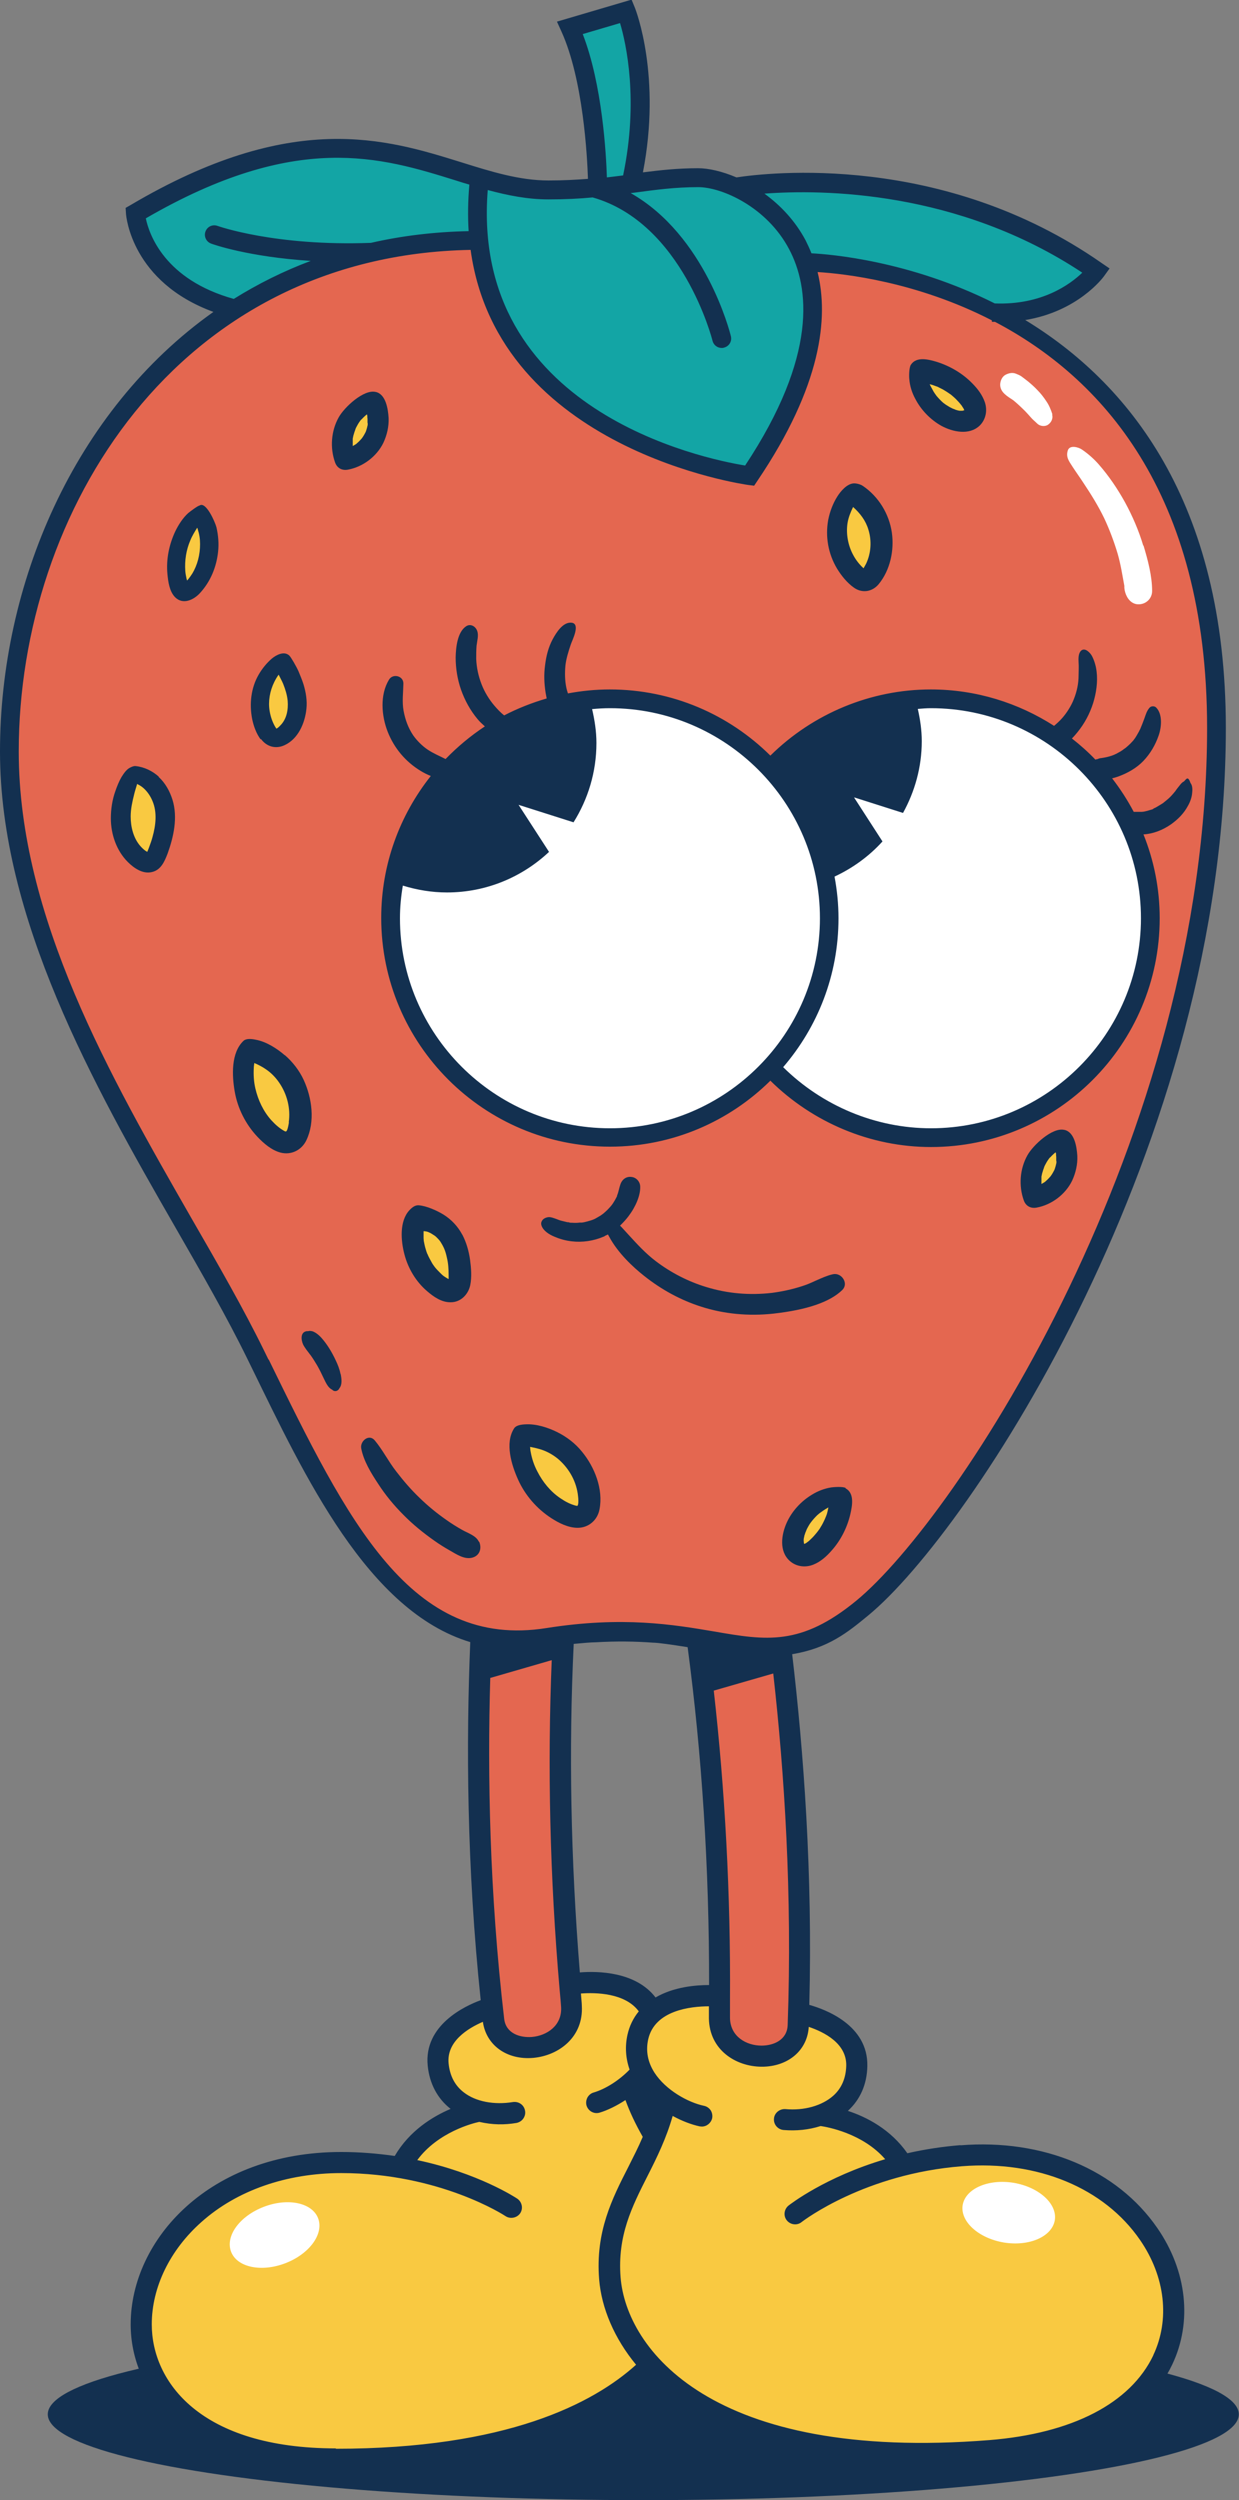 <?xml version="1.0" encoding="UTF-8"?><svg id="Layer_2" xmlns="http://www.w3.org/2000/svg" viewBox="0 0 68.74 138.67"><rect x="0" y="0" width="68.74" height="138.67" fill="#808080" stroke="none"/><defs><style>.cls-1{fill:#13a5a5;}.cls-1,.cls-2,.cls-3,.cls-4,.cls-5{stroke-width:0px;}.cls-2{fill:#133050;}.cls-3{fill:#e46750;}.cls-4{fill:#f9c941;}.cls-5{fill:#fff;}</style></defs><g id="Layer_1-2"><ellipse class="cls-2" cx="35.69" cy="133.91" rx="33.04" ry="4.76"/><path class="cls-4" d="m62.4,122.28c-4.94-4.26-12.48-2.32-12.48-2.32l-1.43-1.38-2.12-1.31.06-.4s.68-.23.86-1.7c.18-1.47-.32-2.48-2.03-3.19-1.72-.71-4.44-1.23-4.44-1.23,0,0-3.01-.24-4.58.92-1.03-2.22-5.51-1.5-5.51-1.5,0,0-2.67.74-4.33,1.58-1.66.84-2.07,1.89-1.77,3.34.3,1.45.99,1.63.99,1.63l.09.4-2.01,1.48-1.32,1.49s-7.67-1.33-12.25,3.31c-4.89,4.95-.62,9.69-.62,9.69,0,0,2.04,2.28,5.47,2.9,3.43.62,4.52.27,11.85-.24,4.05-.28,7.24-2.39,9.32-4.62,2.19,2.4,5.92,4.87,10.61,4.82,7.35-.08,8.46.18,11.83-.71,3.37-.89,5.22-3.32,5.22-3.32,0,0,3.87-5.07-1.39-9.61Zm-26.79-7.28c.53,1.1,1.52,1.51,1.52,1.51,0,0-.32.89-.8,2.02-.84-1.5-1.48-2.92-1.48-2.92,0,0,.37-.2.76-.61Z"/><path class="cls-3" d="m31.84,83.21s-.77,6.03-.83,10.61c-.06,4.58.65,15.78.65,15.78,0,0,.12,2.39-.35,2.99-.47.59-1.89,1.39-3.19.62-1.3-.77-.98-5.2-.98-5.2,0,0-.92-7.63-.56-15.69.35-8.07,1.01-8.21,1.01-8.21l4.25-.89Z"/><path class="cls-3" d="m37.55,83.97s1.25,5.95,1.67,10.51c.42,4.56.61,15.78.61,15.78,0,0,.07,2.4.59,2.95.52.55,2,1.23,3.23.36,1.24-.87.56-5.26.56-5.26,0,0,.31-7.67-.69-15.69-1-8.01-1.66-8.11-1.66-8.11l-4.31-.55Z"/><path class="cls-5" d="m56.24,121.07c-1.41-.23-2.67.32-2.83,1.23-.15.91.87,1.84,2.28,2.08,1.41.23,2.67-.32,2.83-1.23.15-.91-.87-1.84-2.28-2.08Z"/><path class="cls-5" d="m14.64,122.4c-1.34.51-2.15,1.62-1.82,2.49.33.87,1.68,1.15,3.01.64,1.33-.51,2.15-1.62,1.82-2.49-.33-.87-1.68-1.15-3.01-.64Z"/><path class="cls-3" d="m26.26,13.4C17.69,13.4.52,20.88.52,40.46c0,14.18,12.44,30.39,13.26,33.66.82,3.26,7.8,16.78,13.67,16.78s6.17-.71,9.48-.15,6.37.97,8.77-.15c2.4-1.12,6.49-4.91,12.61-16.47,6.12-11.56,11.35-27.84,8.4-41.81-2.96-13.97-16.62-16.83-16.62-16.83l-5.17-.48-18.66-1.6Z"/><path class="cls-1" d="m60.9,14.83s-4.62-3.16-10.81-4.08c-6.19-.92-9.14-.44-9.14-.44,0,0-3.04-.44-5.18-.16-.25.03-.5.06-.76.1.98-4.91-.21-9.59-.21-9.59l-3.09.92s1.18,3.88,1.31,8.88c-1.23.11-2.32.17-2.87.13-4.27-.34-6.8-2.38-12.2-2.31-5.41.07-10.47,3.66-10.47,3.66,0,0,.54,2.29,2.17,3.52,1.63,1.22,3.44,1.5,3.44,1.5,0,0,2.17-1.61,5.94-2.52,3.77-.92,7.39-1.12,7.39-1.12,0,0,.71,6.76,6.65,9.95,5.95,3.2,8.53,3.13,8.53,3.13,0,0,3.5-5.24,3.47-8.23-.03-2.99-.24-3.37-.24-3.37,0,0,2.24-.24,6.29,1.05,4.05,1.29,4.69,1.6,4.69,1.6,0,0,1.5.14,3.37-1.05,1.87-1.19,1.73-1.56,1.73-1.56Z"/><path class="cls-5" d="m29.42,40.66s3.5-3.33,8.67-1.19c5.17,2.14,5.68,4.11,5.68,4.11,0,0,4.52-4.86,8.06-4.9,3.54-.03,12,3.33,12,12.24s-7.82,12.22-12.82,12.22-8.11-3.88-8.11-3.88c0,0-4.23,3.86-9.37,3.86s-11.93-4.96-11.93-11.69,7.82-10.78,7.82-10.78Z"/><path class="cls-4" d="m11.18,28.76c-.98-.39-2.17,3.54-.84,3.82,1.33.28,2.37-3.21.84-3.82Z"/><path class="cls-4" d="m7.73,43.15c-1.34-.1-1.34,4.86.42,4.59,1.77-.27.48-4.52-.42-4.59Z"/><path class="cls-4" d="m15.31,40.78c1.21.24,1.19-3.57.27-3.72-.91-.15-1.48,3.48-.27,3.72Z"/><path class="cls-4" d="m13.96,58.61c-1.09.35.46,5.35,2.07,4.54,1.61-.82-.64-5-2.07-4.54Z"/><path class="cls-4" d="m23.24,67.72c-1.19.55.61,4.28,1.86,3.67,1.25-.61-.97-4.08-1.86-3.67Z"/><path class="cls-4" d="m29.05,79.8c-.97.42,1.84,5,3.31,4.08,1.48-.92-1.78-4.74-3.31-4.08Z"/><path class="cls-4" d="m44.35,86.15c.89.87,2.65-2.4,2.09-2.88-.88-.76-2.98,2.01-2.09,2.88Z"/><path class="cls-4" d="m58.82,63.51c-.85-.38-2.01,2.12-1.21,2.67.8.54,1.9-2.36,1.21-2.67Z"/><path class="cls-4" d="m47.3,27.54c-1.56.65-.61,4.78.73,4.45,1.34-.32.53-4.98-.73-4.45Z"/><path class="cls-4" d="m51.33,20.76c-.8,1.02,1.48,3.35,2.46,2.48.99-.87-1.97-3.12-2.46-2.48Z"/><path class="cls-4" d="m20.71,22.41c-1.65-.55-2.18,2.69-1.36,2.96.82.27,1.87-2.79,1.36-2.96Z"/><path class="cls-2" d="m8.81,43.08c-.34-.31-.8-.54-1.29-.59-.1-.01-.21.04-.31.09-.2.1-.35.33-.47.52-.14.24-.25.52-.34.78-.17.47-.25,1-.25,1.51,0,.88.31,1.79.94,2.42.34.34.83.68,1.33.56.51-.11.71-.59.88-1.03.34-.94.57-2.01.27-2.98-.15-.48-.4-.93-.77-1.27Zm-.35,3.35c-.05.19-.12.38-.19.57-.01.04-.07.17-.1.25-.04-.03-.09-.05-.1-.06-.11-.08-.2-.17-.29-.27-.38-.44-.53-1.06-.53-1.63,0-.42.09-.82.19-1.22.04-.18.11-.38.17-.59.01,0,.02.01.03.02.12.06.23.13.33.22.21.19.38.44.49.71.27.63.18,1.36,0,2Z"/><path class="cls-2" d="m11.07,28.04c-.08,0-.5.31-.63.42-.29.26-.54.65-.71,1-.35.74-.52,1.57-.44,2.39.04.42.11.95.42,1.27.43.44,1.03.16,1.38-.22.59-.64.92-1.45,1.01-2.3.05-.45.01-.91-.09-1.35-.08-.31-.59-1.46-.94-1.21Zm-.4,3.77c-.07.11-.14.21-.22.31-.02.03-.05.05-.07.08-.01-.04-.03-.09-.03-.1-.03-.14-.06-.29-.07-.43-.04-.58.05-1.17.28-1.7.1-.25.24-.47.38-.7.01.03.03.05.03.08.09.28.13.54.13.83,0,.58-.14,1.15-.44,1.65Z"/><path class="cls-2" d="m14.48,40.99c.32.43.82.57,1.31.34.76-.35,1.13-1.23,1.21-2.01.05-.46-.03-.93-.16-1.36-.08-.25-.18-.49-.28-.73-.11-.25-.42-.79-.51-.87-.29-.27-.73-.03-.97.17-.29.25-.54.56-.73.89-.43.74-.52,1.63-.36,2.46.08.39.23.81.47,1.13Zm.74-3.17c.07-.14.15-.28.24-.4.08.17.18.34.25.51.12.3.22.62.25.94.04.49-.05,1.02-.42,1.38-.04.04-.16.17-.22.16.02,0-.04-.07-.06-.11-.15-.26-.25-.56-.3-.86-.09-.54.01-1.12.26-1.62Z"/><path class="cls-2" d="m20.84,21.74c-.66-.16-1.74.85-2.05,1.41-.42.75-.49,1.69-.2,2.5.11.31.38.46.71.4.83-.15,1.6-.73,1.97-1.49.2-.43.31-.9.29-1.38-.03-.49-.15-1.31-.71-1.44Zm-.44,1.71s0,.07,0,.1c0,.01,0,.04-.01.06-.02.09-.04.17-.07.26-.01.04-.03.08-.05.13.03-.07,0,0-.02.03-.03.06-.07.13-.11.19-.02.03-.05.07-.07.1,0,0,0,0,0,0,0,0,0,0-.01.01-.05.06-.11.12-.17.18-.03.03-.06.05-.09.08,0,0-.02.02-.03.03-.06.04-.13.08-.2.12h0c0-.09,0-.17,0-.26,0-.04,0-.08,0-.12,0,0,0-.02,0-.03.02-.08.03-.17.06-.25.02-.08.05-.16.08-.24,0-.01.01-.03.01-.04.01-.03.03-.06.04-.09.06-.12.13-.24.21-.35,0-.01.02-.02.03-.04.02-.03.04-.05.07-.07.05-.05.1-.11.16-.16.04-.04.09-.08.13-.11,0,.03.01.05.02.08,0,.02,0,.02,0,.03,0,.05,0,.09.01.14,0,.08,0,.16,0,.24Z"/><path class="cls-2" d="m59.05,62.67c-.66-.16-1.74.85-2.05,1.41-.42.75-.49,1.69-.2,2.5.11.31.38.46.71.4.83-.15,1.6-.73,1.97-1.49.2-.43.31-.9.29-1.38-.03-.49-.15-1.31-.71-1.44Zm-.44,1.71s0,.07,0,.1c0,.01,0,.04-.01.06-.02.09-.04.17-.07.26-.01.04-.03.08-.05.13.03-.07,0,0-.02.03-.03.06-.07.13-.11.19-.02.03-.05.07-.07.1,0,0,0,0,0,0,0,0,0,0-.01.01-.05.06-.11.12-.17.18-.03.03-.06.05-.09.08,0,0-.02.02-.03.03-.06.04-.13.08-.2.12h0c0-.09,0-.17,0-.26,0-.04,0-.08,0-.12,0,0,0-.02,0-.03.02-.08.03-.17.06-.25.02-.08.05-.16.08-.24,0-.01.01-.03.01-.04.01-.03.03-.06.04-.09.06-.12.13-.24.21-.35,0-.01.02-.02.03-.04.02-.03.04-.05.07-.07.05-.05.1-.11.16-.16.04-.04.09-.08.13-.11,0,.03.01.05.02.08,0,.02,0,.02,0,.03,0,.05,0,.09.01.14,0,.08,0,.16,0,.24Z"/><path class="cls-2" d="m15.8,58.53c-.44-.38-1.02-.75-1.6-.86-.28-.06-.55-.07-.69.06-.7.66-.64,1.93-.49,2.8.16.94.61,1.83,1.26,2.52.35.37.79.75,1.29.88.59.15,1.17-.14,1.43-.69.49-1.03.31-2.34-.15-3.34-.24-.52-.61-1-1.05-1.38Zm.23,3.72c-.02.14-.06.35-.11.45-.02.03-.04.05-.05.06-.02,0-.05-.01-.06-.01-.3-.16-.53-.37-.76-.62-.44-.49-.73-1.11-.88-1.75-.09-.38-.11-.76-.09-1.15,0-.09.02-.18.03-.27.23.1.45.21.66.36.28.19.53.45.72.73.44.64.64,1.43.53,2.2Z"/><path class="cls-2" d="m30.93,79.44c-.52-.26-1.17-.47-1.76-.44-.28.01-.55.06-.65.23-.52.81-.14,2.03.22,2.83.39.87,1.04,1.62,1.84,2.14.43.28.95.54,1.47.54.61,0,1.1-.43,1.21-1.02.22-1.12-.27-2.35-.97-3.2-.36-.45-.84-.82-1.36-1.08Zm1.14,4.01s-.02.06-.03.07c-.02,0-.05,0-.06,0-.33-.08-.61-.23-.89-.42-.55-.37-.98-.9-1.28-1.49-.18-.34-.3-.7-.37-1.09-.02-.09-.02-.18-.03-.27.25.05.49.1.73.19.32.12.63.31.88.53.58.52.97,1.23,1.05,2.01.02.15.03.36,0,.46Z"/><path class="cls-2" d="m25.64,68.47c-.24-.45-.6-.83-1.03-1.1-.34-.21-.94-.49-1.39-.52-.2-.01-.37.13-.51.28-.56.61-.47,1.7-.27,2.45.2.77.64,1.51,1.25,2.03.37.32.81.63,1.32.62.55,0,.97-.43,1.08-.95.09-.46.05-.94-.01-1.4-.07-.49-.2-.96-.43-1.4Zm-.76,2.47s0,0,0,0c-.06-.03-.12-.07-.17-.1-.03-.02-.06-.04-.09-.06-.07-.05-.13-.11-.19-.17-.1-.1-.2-.2-.29-.31,0,0,0,0,0,0-.02-.03-.04-.05-.06-.08-.05-.07-.1-.14-.14-.22-.07-.12-.13-.24-.19-.36,0-.02-.04-.09-.05-.11-.03-.08-.06-.16-.08-.24-.05-.16-.08-.31-.11-.47,0-.01,0,0,0-.01,0-.05-.01-.09-.01-.14,0-.08,0-.15,0-.23,0-.05,0-.1,0-.15.02,0,.04,0,.06,0,.02,0,.05.01.06.01.03,0,.06.01.09.02.03,0,.05.02.08.03,0,0,.06.03.07.03.06.03.12.07.18.11.03.02.05.03.08.05.01.01.03.03.04.03.06.06.12.11.17.17.02.02.04.05.06.07.01.01.01.01.01.01,0,0,0,.01.02.03.2.31.29.52.37.89.08.33.1.62.1,1,0,.07,0,.14,0,.2Z"/><path class="cls-2" d="m47.87,26.95c-.14-.09-.33-.14-.49-.14-.39.01-.75.45-.92.72-.25.39-.42.85-.51,1.3-.17.94,0,1.89.49,2.71.24.39.55.78.93,1.05.46.33,1.02.24,1.38-.19.64-.78.87-1.88.73-2.86-.15-1.04-.74-2-1.61-2.59Zm.19,4.3c-.04.08-.1.18-.15.27-.23-.21-.42-.45-.57-.73-.29-.53-.41-1.18-.32-1.77.05-.32.17-.61.31-.9.39.35.7.75.85,1.26.19.61.15,1.3-.13,1.89Z"/><path class="cls-2" d="m53.93,21.25c-.54-.55-1.23-.95-1.96-1.18-.44-.13-1.13-.32-1.44.17-.1.17-.1.66-.08.8.03.38.15.75.33,1.08.32.62.84,1.16,1.45,1.5.63.34,1.55.54,2.13-.02.34-.34.43-.84.28-1.29-.14-.41-.41-.76-.71-1.06Zm-.45,1.51s-.02,0,0,0c-.02,0-.05.01-.05.02,0,0,0,0,0,0-.05,0-.15.01-.21,0,0,0,0,0,0,0-.05-.01-.11-.02-.16-.04-.03,0-.05-.02-.08-.03-.01,0-.12-.05-.11-.04-.02-.01-.04-.02-.04-.02-.05-.02-.09-.05-.14-.07-.07-.04-.14-.09-.21-.13-.02-.02-.05-.03-.07-.05,0,0-.06-.05-.07-.05-.14-.12-.26-.25-.38-.39,0-.01,0,0,0,0-.03-.05-.07-.09-.1-.14-.05-.07-.09-.14-.13-.22-.04-.07-.08-.15-.12-.22-.01-.02-.02-.05-.03-.07.13.03.25.07.37.12.03,0,.05.02.08.03.02,0,.04.02.04.02.08.04.16.08.24.12.14.08.28.17.42.27.01,0,.03.02.04.03.02.02.04.03.06.05.07.06.14.12.2.18.11.11.21.22.31.35.02.02.04.05.04.06.02.03.04.06.06.09.02.03.04.07.05.1,0,.01,0,.03.01.04,0,0,0,0,0,0,0,0,0,0,0,0,0,0,0,0,0,0,0,0,0,0,0,0Z"/><polygon class="cls-2" points="53.47 22.75 53.48 22.75 53.48 22.75 53.47 22.75"/><path class="cls-2" d="m46.92,82.53c-.17-.09-.66-.05-.81-.03-.37.06-.74.2-1.06.4-.6.36-1.11.91-1.4,1.55-.3.66-.44,1.59.17,2.13.36.32.87.38,1.31.2.4-.16.73-.46,1.01-.78.51-.57.87-1.29,1.04-2.03.1-.45.24-1.15-.27-1.42Zm-1.05,1.46s-.02.05-.03.08c0,.02-.02.04-.02.05-.03.08-.07.17-.11.25-.07.15-.15.29-.24.43,0,.01-.02.03-.03.04-.02.02-.03.05-.05.07-.05.07-.11.14-.17.21-.1.12-.21.23-.32.33-.02.02-.05.04-.06.05-.03.02-.06.04-.08.06-.03.02-.06.04-.1.06-.01,0-.03.01-.04.02,0,0,0,0,0,0,0,0,0,0,0,0,0,0,0,0,0,0,0,0,0,0,0,0-.01-.02,0-.02,0,0,0-.02-.02-.05-.02-.05,0,0,0,0,0,0,0-.05-.02-.15-.01-.21,0,0,0,0,0,0,0-.05.02-.11.03-.16,0-.03.01-.06.02-.08,0-.01.04-.12.04-.12,0-.02.02-.04.02-.05.02-.05.04-.1.06-.15.04-.08.08-.15.12-.22.02-.03.03-.05.05-.08,0,0,.04-.06.05-.07.11-.15.23-.28.36-.41,0,0,0,0,0,0,.04-.04.09-.07.13-.11.07-.05.14-.1.21-.15.07-.05.14-.09.21-.13.02-.01.04-.03.07-.04-.03.13-.05.26-.09.38Z"/><polygon class="cls-2" points="44.61 85.64 44.62 85.64 44.61 85.63 44.61 85.64"/><path class="cls-2" d="m42.75,59.95c2.37,2.33,5.57,3.67,8.9,3.67,7,0,12.69-5.69,12.69-12.69,0-1.64-.32-3.21-.9-4.65.54-.03,1.07-.24,1.53-.56.39-.28.71-.6.94-1.03.12-.21.21-.46.23-.7.02-.17.03-.41-.09-.56-.03-.08-.06-.17-.12-.23-.02-.02-.06-.03-.09-.01-.06.04-.1.1-.15.15-.15.07-.24.23-.32.32-.05.06-.1.13-.15.2,0,.01-.01.02-.01.02,0,0,0,0-.02.02-.06.07-.11.14-.17.2-.13.15-.28.27-.43.39-.02.02-.04.03-.06.05-.04.02-.07.05-.11.07-.08.05-.17.1-.25.15-.05.03-.09.05-.14.07-.01,0-.03.01-.04.02-.06.03-.06.02.02,0-.06.05-.2.07-.28.1-.09.03-.19.05-.28.07,0,0-.02,0-.02,0-.04.01-.1.01-.14.01-.13,0-.26,0-.39,0-.35-.66-.75-1.28-1.2-1.86.12-.03.23-.06.34-.1.52-.19,1.02-.47,1.4-.87.38-.4.66-.88.84-1.4.16-.45.23-1.18-.13-1.55-.09-.1-.28-.1-.37,0-.16.18-.21.38-.29.6-.08.22-.14.37-.24.61.03-.06-.02.03-.03.05-.02.05-.05.1-.08.15-.05.09-.1.18-.16.27-.03.04-.06.08-.09.12,0,.01-.06.07-.07.08-.07.08-.14.15-.22.22-.07.06-.14.13-.22.18-.01,0-.08.06-.08.06-.04.03-.08.05-.12.08-.09.05-.18.1-.27.15-.02,0-.09.04-.09.04-.04.02-.09.03-.13.05-.2.07-.4.11-.61.14-.05,0-.11.02-.16.04-.04.02-.05.02-.05.02,0,0,0,0-.02,0-.03,0-.05.02-.08.02-.4-.42-.84-.81-1.3-1.17.12-.12.23-.25.31-.35.39-.48.68-1.02.87-1.62.17-.55.26-1.17.19-1.74-.03-.28-.12-.6-.25-.85-.09-.18-.39-.51-.61-.31-.16.15-.15.44-.14.65.02.24,0,.48,0,.72,0,.45-.09.88-.26,1.31-.14.37-.4.78-.66,1.07-.13.15-.32.32-.44.42-1.98-1.27-4.32-2.02-6.84-2.02-3.33,0-6.54,1.34-8.9,3.67-2.29-2.27-5.44-3.67-8.91-3.67-.79,0-1.57.08-2.32.22-.04-.11-.07-.22-.09-.32-.08-.38-.09-.81-.05-1.23.04-.37.17-.79.3-1.17.08-.24.54-1.12.06-1.2-.49-.07-.87.55-1.07.92-.24.45-.36.94-.42,1.44-.07.51-.05,1.01.03,1.52.02.1.04.21.06.32-.82.24-1.61.55-2.36.94-.2-.16-.38-.35-.55-.55-.28-.33-.54-.75-.7-1.17-.18-.46-.28-.93-.3-1.41,0-.24,0-.49.02-.74.03-.26.13-.58.03-.83-.09-.24-.36-.4-.6-.25-.5.32-.58,1.2-.59,1.74,0,.6.1,1.22.3,1.79.21.59.51,1.14.91,1.62.12.15.27.28.41.41-.79.52-1.52,1.13-2.18,1.81-.33-.17-.66-.3-.99-.52-.3-.2-.6-.5-.81-.8-.28-.42-.44-.87-.53-1.36-.09-.49-.02-1-.01-1.5.01-.44-.59-.58-.8-.22-.51.84-.42,2-.07,2.89.36.91.99,1.66,1.83,2.17.16.1.36.2.56.28-1.72,2.17-2.75,4.9-2.75,7.87,0,7,5.69,12.69,12.69,12.69,3.47,0,6.62-1.4,8.91-3.67Zm4.65-15.72l2.7.86c.65-1.18,1.04-2.53,1.04-3.98,0-.62-.09-1.21-.22-1.79.24-.02.48-.04.73-.04,6.42,0,11.65,5.23,11.65,11.65s-5.23,11.65-11.65,11.65c-3.07,0-6.02-1.24-8.2-3.39,1.91-2.22,3.07-5.1,3.07-8.26,0-.79-.08-1.56-.22-2.31,1.01-.47,1.92-1.13,2.66-1.95l-1.57-2.43Zm-25.21,6.7c0-.62.06-1.22.16-1.81.78.24,1.6.38,2.45.38,2.19,0,4.18-.86,5.66-2.25l-1.69-2.61,3.05.97c.8-1.28,1.27-2.78,1.27-4.4,0-.65-.1-1.27-.24-1.88.33-.03.65-.05.99-.05,6.42,0,11.65,5.23,11.65,11.65s-5.23,11.65-11.65,11.65-11.65-5.23-11.65-11.65Z"/><path class="cls-2" d="m34.24,66.33l-.04.08c-.03.05-.05.1-.08.15-.06.1-.12.2-.19.29l-.05.06s-.06.07-.1.11c-.08.09-.17.17-.26.25-.01.01-.04.03-.06.05-.06.04-.1.07-.14.1-.1.06-.2.12-.31.18l-.09.04c-.06.02-.1.04-.14.05-.12.04-.25.07-.37.1-.02,0-.1.02-.12.02h-.12c-.16.02-.29.02-.41.01-.13,0-.13,0-.22-.03h-.06c-.13-.03-.25-.06-.37-.09-.07-.02-.14-.05-.22-.08-.17-.06-.34-.13-.48-.11-.14.02-.28.09-.34.2-.05.08-.06.16-.03.26.1.3.43.5.69.61.32.14.64.23.99.27.59.07,1.21-.02,1.77-.26.02,0,.05-.02.07-.04.02-.01.04-.02.06-.03l.11-.05.06.11c.49.92,1.33,1.7,1.95,2.19.97.77,2.04,1.35,3.18,1.71,1.25.4,2.62.53,3.99.38,1.87-.21,3.12-.64,3.81-1.3.17-.16.2-.38.09-.59-.1-.19-.33-.36-.62-.29-.31.07-.61.21-.93.35-.24.11-.48.22-.74.3-.58.19-1.16.31-1.7.38-1.23.14-2.44.04-3.62-.32-1-.3-1.98-.8-2.83-1.45-.55-.42-1-.91-1.44-1.39-.15-.16-.29-.32-.44-.48l-.09-.09.09-.09c.15-.15.27-.29.37-.42.42-.55.67-1.17.66-1.64,0-.28-.21-.52-.48-.55-.28-.04-.52.12-.62.41-.03.09-.06.19-.08.28-.03.12-.06.24-.11.35Z"/><path class="cls-2" d="m26.57,85.52c-.15-.35-.63-.49-.94-.67-.3-.17-.59-.35-.87-.55-.53-.37-1.03-.78-1.49-1.23-.47-.45-.89-.94-1.29-1.46-.43-.55-.74-1.18-1.19-1.72-.32-.38-.82.04-.75.44.13.7.55,1.38.94,1.97.4.62.88,1.2,1.4,1.72.52.53,1.1,1,1.71,1.43.28.2.57.38.87.55.37.21.82.52,1.26.39.41-.12.52-.53.36-.89Z"/><path class="cls-2" d="m18.89,76.2c-.05-.26-.15-.51-.26-.74-.21-.45-.47-.89-.8-1.26-.09-.1-.19-.19-.31-.27-.07-.04-.15-.09-.23-.1-.06-.01-.12-.02-.18,0-.14.02.01,0-.07,0-.39.04-.34.49-.22.75.05.1.11.18.17.27.05.07.11.14.16.21.02.03.04.06.07.09.14.19.26.39.38.59.13.23.25.47.36.71.11.22.23.52.47.63.13.14.33.08.4-.08.17-.21.12-.54.07-.79Z"/><path class="cls-5" d="m63.43,30.27c-.25-.84-.6-1.65-1.02-2.42-.41-.74-.89-1.45-1.45-2.09-.27-.31-.6-.6-.94-.83-.19-.13-.68-.27-.78.06-.11.36.06.58.26.89.2.31.42.61.62.92.42.63.81,1.26,1.14,1.94.3.64.55,1.31.75,1.98.17.59.26,1.19.37,1.78-.01.16.03.33.09.48.14.34.42.59.81.53.36-.05.64-.35.64-.73,0-.84-.24-1.73-.48-2.53Z"/><path class="cls-5" d="m58.39,22.99c-.08-.25-.18-.5-.33-.72-.15-.23-.32-.45-.51-.64-.16-.17-.33-.32-.51-.47-.12-.1-.25-.19-.38-.29-.09-.06-.19-.1-.29-.14-.19-.08-.39-.04-.57.05-.2.1-.3.33-.31.54-.01.45.42.67.74.89.23.19.44.39.65.6.11.11.21.23.31.34.1.12.23.22.34.33.15.16.43.2.61.08.18-.12.3-.35.23-.57Z"/><path class="cls-2" d="m53.29,118.98c-.99.08-1.98.23-2.95.45-.93-1.33-2.26-2.01-3.3-2.35.69-.63,1.06-1.48,1.08-2.48.05-2.28-2.33-3.15-3.22-3.4.19-7.29-.31-14.02-.95-19.45,2-.33,3.08-1.21,4.22-2.15,5.65-4.64,19.84-26.09,19.84-49.22,0-12.63-5.49-19.2-11.13-22.63,2.9-.47,4.3-2.33,4.37-2.43l.31-.43-.44-.3c-8.83-6.17-18.56-5.01-20.26-4.75-.8-.34-1.55-.51-2.13-.51-1.14,0-2.1.11-3.06.23,1.03-5.31-.38-8.97-.45-9.14l-.18-.44-4.14,1.22.25.55c1.21,2.67,1.43,6.94,1.47,8.17-.66.05-1.36.09-2.19.09-1.61,0-3.18-.49-4.84-1.01-4.18-1.3-9.38-2.92-18.34,2.37l-.28.16.02.32c.01.16.32,3.79,4.85,5.45C4.09,22.79,0,32.43,0,41.68s5.16,18.46,9.72,26.38c1.49,2.59,2.89,5.03,4,7.3l.25.51c2.92,5.97,6.42,13.49,12.12,15.21-.23,5.56-.2,12.45.58,19.86-.87.32-3.17,1.38-2.94,3.64.1.99.54,1.82,1.27,2.39-1.01.43-2.28,1.21-3.1,2.61-.98-.14-1.98-.22-2.97-.22-7.31,0-11.68,4.86-11.68,9.56,0,3.71,2.98,8.05,11.38,8.05,9.84,0,14.91-2.69,17.45-4.98,2.2,2.15,6.58,4.68,15.04,4.68,1.23,0,2.53-.05,3.86-.16,5.03-.4,8.61-2.31,10.06-5.37,1.12-2.36.81-5.19-.83-7.56-2.23-3.24-6.33-4.96-10.93-4.59Zm-13.69-25.21l3.3-.95c.62,5.51,1.06,12.25.8,19.5-.03.84-.8,1.14-1.45,1.14h0c-.83,0-1.73-.49-1.75-1.53,0-.2,0-.52,0-.96.04-5.95-.28-11.7-.9-17.2Zm-12.41-.7l3.42-.99c-.24,5.86-.11,11.98.44,18.3.04.43.07.75.08.94.06,1.04-.8,1.59-1.62,1.66-.64.05-1.45-.18-1.54-1.02-.81-6.96-.93-13.5-.77-18.89Zm4.62-1.89c.53-.05.99-.09,1.23-.09,1.18-.07,2.24-.05,3.18.02.29,0,1.04.11,1.93.25.79,5.94,1.2,12.21,1.19,18.74h0c-.74,0-1.96.1-2.97.69-1.1-1.44-3.21-1.47-4.2-1.39-.51-6.31-.62-12.41-.34-18.22ZM60.04,15.13c-.67.64-2.24,1.8-4.85,1.7-4.71-2.37-9.14-2.73-10.17-2.78-.1-.25-.21-.49-.32-.71-.59-1.11-1.41-1.96-2.29-2.6,3.21-.24,10.73-.19,17.63,4.38ZM32.33,1.89l2.07-.61c.34,1.13,1.04,4.3.17,8.45-.29.04-.59.07-.9.11-.04-1.28-.25-5.14-1.34-7.95Zm-5.27,8.65c1.11.3,2.22.52,3.37.52.92,0,1.72-.04,2.45-.11,4.98,1.41,6.64,7.89,6.65,7.95.06.24.27.4.51.4.04,0,.08,0,.13-.02.28-.07.45-.35.38-.63-.06-.26-1.43-5.6-5.56-7.94.08-.01.17-.02.25-.03,1.13-.15,2.2-.3,3.5-.3s3.8,1.09,5.04,3.44c1.12,2.11,1.6,5.9-2.44,12-2.28-.37-15.25-3.03-14.28-15.28Zm-18.97,1.57c8.37-4.85,13.06-3.39,17.2-2.1.25.08.5.16.75.23-.08.91-.09,1.77-.04,2.58-1.91.04-3.72.26-5.42.65-5.31.2-8.48-.93-8.51-.94-.28-.1-.57.04-.67.31-.1.27.04.57.31.67.1.04,2.07.74,5.53.96-1.52.57-2.94,1.28-4.27,2.11-3.84-1.07-4.7-3.59-4.88-4.47Zm6.81,63.31l-.25-.51c-1.13-2.31-2.54-4.76-4.04-7.36C6.13,59.73,1.04,50.88,1.04,41.68c0-13.35,8.78-27.52,25.07-27.82,1.52,11.1,15.26,13.02,15.41,13.04l.32.04.18-.27c3.57-5.28,3.96-9.05,3.34-11.58,1.48.09,5.49.53,9.67,2.68v.08c.06,0,.11,0,.17,0,5.77,3.03,11.77,9.35,11.77,22.52,0,22.78-13.92,43.86-19.46,48.41-3.08,2.53-5,2.21-7.89,1.71-2.25-.38-5.06-.86-9.3-.19-7.54,1.2-11.02-5.91-15.42-14.91Zm3.74,60.38c-7.54,0-10.22-3.71-10.22-6.88,0-2.05,1-4.12,2.76-5.68,1.96-1.75,4.72-2.71,7.75-2.71,5.47,0,9.08,2.36,9.12,2.39.26.17.63.1.81-.16.18-.27.1-.63-.16-.81-.09-.06-2.16-1.42-5.55-2.14,1.15-1.56,3.1-2.05,3.44-2.12.75.17,1.4.17,2.06.06.15-.03.29-.11.38-.24.09-.13.13-.28.1-.44-.03-.16-.11-.29-.24-.38-.13-.09-.28-.12-.43-.1-1.04.17-2.06-.02-2.72-.53-.49-.37-.78-.91-.85-1.6-.13-1.23,1.07-1.96,1.9-2.32.18,1.29,1.32,2.13,2.8,2,1.42-.13,2.79-1.16,2.69-2.89,0-.15-.03-.38-.05-.68.81-.06,2.45-.04,3.21.99-.31.38-.52.81-.63,1.31-.14.64-.1,1.29.12,1.92-.57.59-1.32,1.07-1.99,1.27-.15.04-.27.14-.35.28-.07.14-.09.29-.05.44.09.3.4.49.72.4.44-.13.95-.38,1.44-.7.24.66.55,1.32.96,2.04-.24.57-.52,1.11-.8,1.67-.9,1.76-1.83,3.59-1.62,6.23.13,1.61.85,3.29,2.05,4.74-2.38,2.15-7.19,4.66-16.67,4.66Zm45.35-5.17c-1.27,2.67-4.5,4.34-9.1,4.71-15.49,1.23-20.15-5.1-20.46-9.03-.18-2.31.63-3.91,1.49-5.61.54-1.06,1.05-2.11,1.4-3.34.51.28,1.04.48,1.5.58.04,0,.08.01.12.01.27,0,.51-.2.57-.46.03-.15,0-.31-.08-.44-.09-.13-.22-.22-.37-.25-.9-.19-2.13-.88-2.75-1.84-.37-.58-.49-1.19-.35-1.84.36-1.63,2.38-1.84,3.37-1.84,0,.29,0,.53,0,.68.03,1.74,1.49,2.66,2.91,2.67.09,0,.2,0,.3-.01,1.33-.11,2.26-.99,2.33-2.2.86.29,2.11.92,2.08,2.16-.02.69-.26,1.25-.72,1.66-.62.55-1.61.84-2.67.74-.01,0-.02,0-.03,0-.3,0-.57.23-.59.53-.03.32.21.6.53.63.71.06,1.4-.01,2.06-.22.34.05,2.32.39,3.58,1.84-3.34.99-5.28,2.51-5.36,2.57-.25.2-.3.57-.1.82.2.25.57.3.82.1.14-.11,3.53-2.68,8.9-3.1,4.2-.33,7.89,1.2,9.88,4.09,1.4,2.03,1.67,4.42.73,6.4Z"/></g></svg>